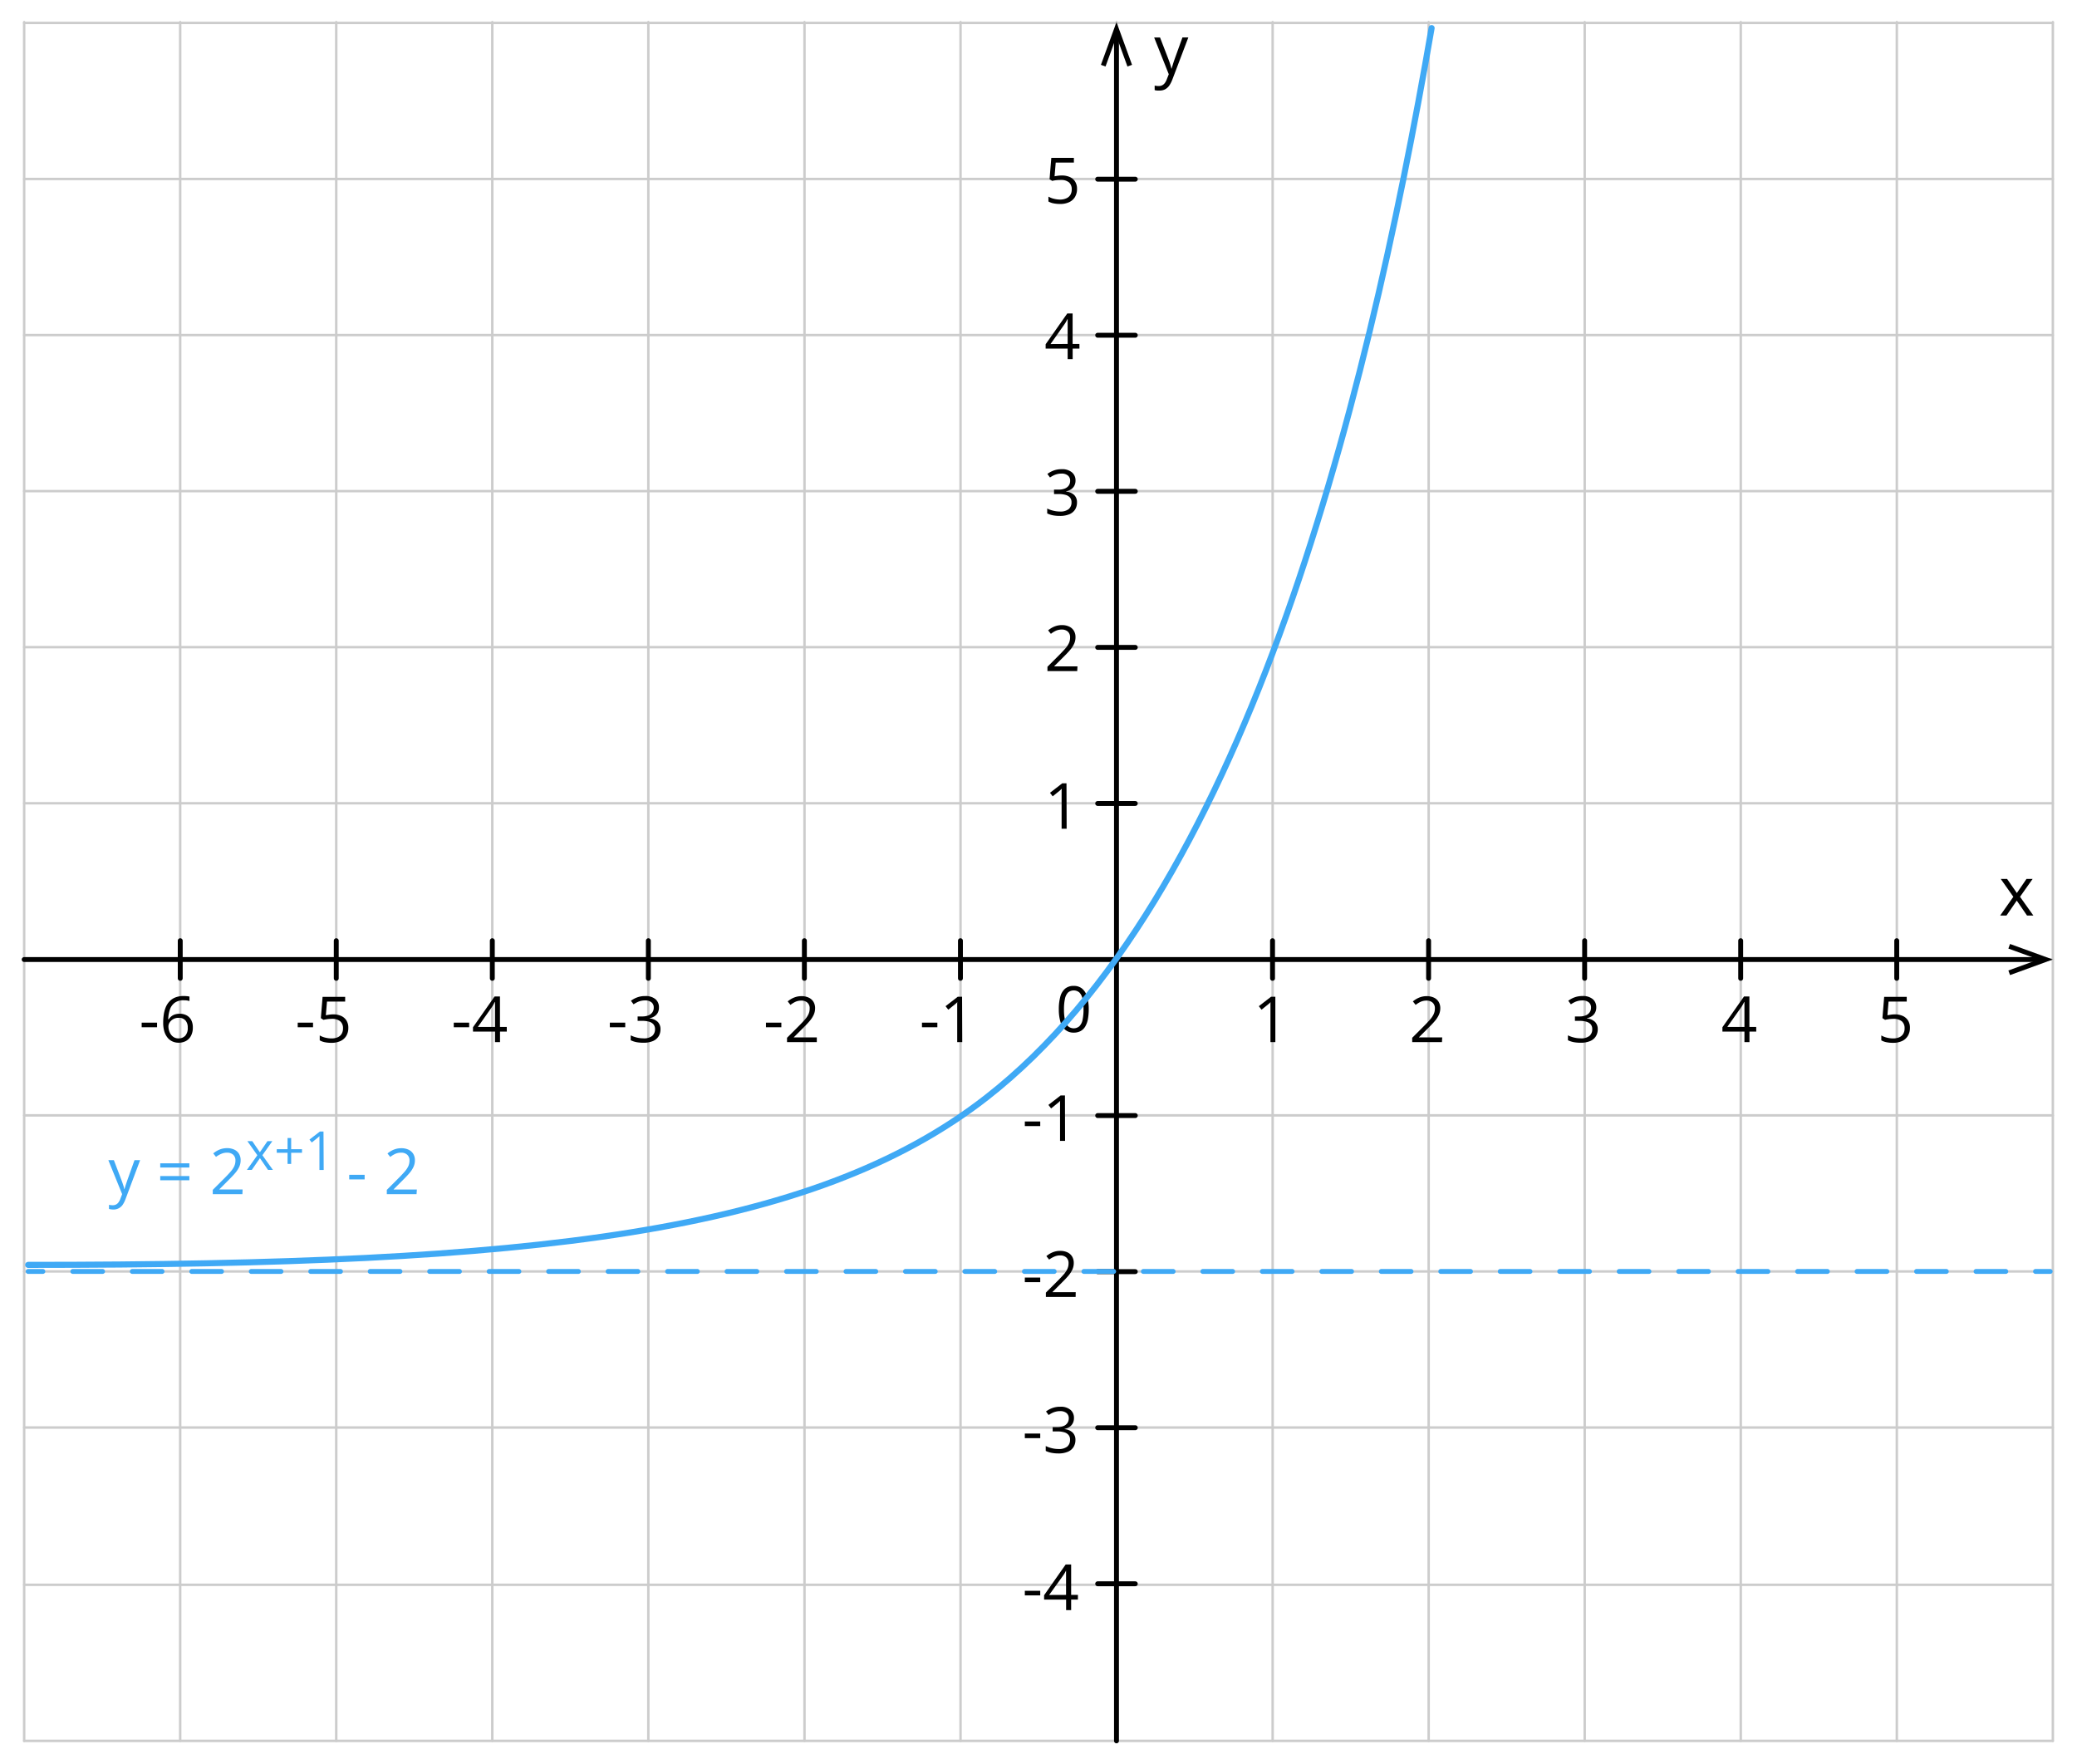 <svg xmlns="http://www.w3.org/2000/svg" width="849.3" height="721.19" viewBox="0 0 849.3 721.19">
  <defs>
    <style>
      .cls-1, .cls-2, .cls-3, .cls-5, .cls-6, .cls-7 {
        fill: none;
      }

      .cls-1 {
        stroke: #ccc;
      }

      .cls-1, .cls-2, .cls-5, .cls-6, .cls-7 {
        stroke-linecap: round;
        stroke-linejoin: round;
      }

      .cls-2 {
        stroke: #000;
      }

      .cls-2, .cls-6, .cls-7 {
        stroke-width: 2px;
      }

      .cls-4 {
        isolation: isolate;
      }

      .cls-5, .cls-6, .cls-7 {
        stroke: #3fa9f5;
      }

      .cls-5 {
        stroke-width: 2.5px;
      }

      .cls-7 {
        stroke-dasharray: 12.16 12.16;
      }

      .cls-8 {
        fill: #3fa9f5;
      }
    </style>
  </defs>
  <title>YCUZD_180824_2_1</title>
  <g id="Layer_2" data-name="Layer 2">
    <g id="Layer_1-2" data-name="Layer 1">
      <g>
        <line class="cls-1" x1="9.88" y1="9.37" x2="839.39" y2="9.37"/>
        <line class="cls-1" x1="9.88" y1="73.18" x2="839.39" y2="73.18"/>
        <line class="cls-1" x1="9.88" y1="136.99" x2="839.39" y2="136.99"/>
        <line class="cls-1" x1="9.88" y1="200.79" x2="839.39" y2="200.79"/>
        <line class="cls-1" x1="9.88" y1="264.6" x2="839.39" y2="264.6"/>
        <line class="cls-1" x1="9.88" y1="328.41" x2="839.39" y2="328.41"/>
        <line class="cls-1" x1="9.88" y1="392.22" x2="839.39" y2="392.22"/>
        <line class="cls-1" x1="9.88" y1="456.03" x2="839.39" y2="456.03"/>
        <line class="cls-1" x1="9.88" y1="519.84" x2="839.39" y2="519.84"/>
        <line class="cls-1" x1="9.88" y1="583.65" x2="839.39" y2="583.65"/>
        <line class="cls-1" x1="9.88" y1="647.96" x2="839.39" y2="647.96"/>
        <line class="cls-1" x1="9.88" y1="711.77" x2="839.39" y2="711.77"/>
      </g>
      <g>
        <line class="cls-1" x1="456.58" y1="9.03" x2="456.58" y2="711.77"/>
        <line class="cls-1" x1="392.77" y1="9.03" x2="392.77" y2="711.77"/>
        <line class="cls-1" x1="328.96" y1="9.03" x2="328.96" y2="711.77"/>
        <line class="cls-1" x1="584.19" y1="9.03" x2="584.19" y2="711.77"/>
        <line class="cls-1" x1="520.39" y1="9.03" x2="520.39" y2="711.77"/>
        <line class="cls-1" x1="711.81" y1="9.03" x2="711.81" y2="711.77"/>
        <line class="cls-1" x1="648" y1="9.03" x2="648" y2="711.77"/>
        <line class="cls-1" x1="839.43" y1="9.03" x2="839.43" y2="711.77"/>
        <line class="cls-1" x1="775.62" y1="9.03" x2="775.62" y2="711.77"/>
        <line class="cls-1" x1="73.68" y1="9.03" x2="73.68" y2="711.77"/>
        <line class="cls-1" x1="9.88" y1="9.03" x2="9.88" y2="711.77"/>
        <line class="cls-1" x1="201.3" y1="9.03" x2="201.3" y2="711.77"/>
        <line class="cls-1" x1="137.49" y1="9.03" x2="137.49" y2="711.77"/>
        <line class="cls-1" x1="265.11" y1="9.03" x2="265.11" y2="711.77"/>
      </g>
      <g>
        <line class="cls-2" x1="456.54" y1="711.77" x2="456.54" y2="14.68"/>
        <polygon points="462.9 26.51 461.02 27.19 456.54 14.88 452.06 27.19 450.18 26.51 456.54 9.03 462.9 26.51"/>
      </g>
      <g>
        <line class="cls-2" x1="9.88" y1="392.31" x2="833.74" y2="392.31"/>
        <polygon points="821.92 398.67 821.24 396.79 833.55 392.3 821.24 387.83 821.92 385.95 839.39 392.3 821.92 398.67"/>
      </g>
      <g>
        <line class="cls-2" x1="520.35" y1="384.61" x2="520.35" y2="400"/>
        <line class="cls-2" x1="647.97" y1="384.61" x2="647.97" y2="400"/>
        <line class="cls-2" x1="584.16" y1="384.61" x2="584.16" y2="400"/>
        <line class="cls-2" x1="775.59" y1="384.61" x2="775.59" y2="400"/>
        <line class="cls-2" x1="711.78" y1="384.61" x2="711.78" y2="400"/>
        <line class="cls-2" x1="201.31" y1="384.61" x2="201.31" y2="400"/>
        <line class="cls-2" x1="137.5" y1="384.61" x2="137.5" y2="400"/>
        <line class="cls-2" x1="328.92" y1="384.61" x2="328.92" y2="400"/>
        <line class="cls-2" x1="265.12" y1="384.61" x2="265.12" y2="400"/>
        <line class="cls-2" x1="392.73" y1="384.61" x2="392.73" y2="400"/>
        <line class="cls-2" x1="73.7" y1="384.61" x2="73.7" y2="400"/>
      </g>
      <g>
        <line class="cls-2" x1="464.23" y1="456.11" x2="448.85" y2="456.11"/>
        <line class="cls-2" x1="464.23" y1="583.73" x2="448.85" y2="583.73"/>
        <line class="cls-2" x1="464.23" y1="519.92" x2="448.85" y2="519.92"/>
        <line class="cls-2" x1="464.23" y1="647.54" x2="448.85" y2="647.54"/>
        <line class="cls-2" x1="464.23" y1="137.07" x2="448.85" y2="137.07"/>
        <line class="cls-2" x1="464.23" y1="73.26" x2="448.85" y2="73.26"/>
        <line class="cls-2" x1="464.23" y1="264.69" x2="448.85" y2="264.69"/>
        <line class="cls-2" x1="464.23" y1="200.88" x2="448.85" y2="200.88"/>
        <line class="cls-2" x1="464.23" y1="328.5" x2="448.85" y2="328.5"/>
      </g>
      <path d="M471.94,15.33h2.41L477.7,24l.54,1.47c.16.47.3.92.43,1.35a9,9,0,0,1,.3,1.24h.1c.13-.45.31-1,.55-1.79s.49-1.51.76-2.28l3.13-8.68h2.41L479.4,32.48a11.82,11.82,0,0,1-1.21,2.41,5.08,5.08,0,0,1-1.68,1.58,4.71,4.71,0,0,1-2.38.55A7.07,7.07,0,0,1,473,37a3.47,3.47,0,0,1-.85-.17V35l.73.12a6.69,6.69,0,0,0,.9.06,3.13,3.13,0,0,0,1.47-.33,3.08,3.08,0,0,0,1.07-.93,6.21,6.21,0,0,0,.78-1.46l.82-2.11Z"/>
      <path d="M823.27,366.66l-5.16-7.31h2.6l4,5.77,3.94-5.77h2.51L826,366.66l5.47,7.67h-2.6l-4.2-6.11-4.22,6.11h-2.57Z"/>
      <rect class="cls-3" width="849.3" height="721.19"/>
      <g class="cls-4">
        <path d="M774.75,414.73a7.76,7.76,0,0,1,3.29.64,5,5,0,0,1,2.17,1.86,5.46,5.46,0,0,1,.77,3,6.27,6.27,0,0,1-.83,3.28,5.44,5.44,0,0,1-2.37,2.12,8.61,8.61,0,0,1-3.71.74,13.37,13.37,0,0,1-2.69-.25,6.72,6.72,0,0,1-2.1-.77v-2a8.32,8.32,0,0,0,2.25.89,10.52,10.52,0,0,0,2.56.33,6.26,6.26,0,0,0,2.47-.45,3.54,3.54,0,0,0,1.65-1.37,4.19,4.19,0,0,0,.59-2.32,3.6,3.6,0,0,0-1.13-2.86,5.29,5.29,0,0,0-3.59-1,13.59,13.59,0,0,0-1.72.12c-.63.09-1.15.18-1.55.28l-1.07-.7.71-8.7h9.23v1.93h-7.43l-.47,5.59,1.25-.21A12.76,12.76,0,0,1,774.75,414.73Z"/>
      </g>
      <g class="cls-4">
        <path d="M652.73,411.85a4.46,4.46,0,0,1-.49,2.15,4,4,0,0,1-1.34,1.49,5.41,5.41,0,0,1-2,.81v.1a5.49,5.49,0,0,1,3.32,1.42,4.15,4.15,0,0,1,1.11,3,5.43,5.43,0,0,1-.76,2.86,5,5,0,0,1-2.31,1.95,9.69,9.69,0,0,1-4,.7,15.33,15.33,0,0,1-2.72-.23,9.66,9.66,0,0,1-2.4-.79v-2a11.55,11.55,0,0,0,2.52.9,11.05,11.05,0,0,0,2.63.32,5.37,5.37,0,0,0,3.66-1,3.48,3.48,0,0,0,1.13-2.76,2.92,2.92,0,0,0-.62-1.95,3.66,3.66,0,0,0-1.81-1.09,10,10,0,0,0-2.82-.35H644v-1.8h1.86a6.76,6.76,0,0,0,2.57-.44,3.59,3.59,0,0,0,1.6-1.26,3.26,3.26,0,0,0,.55-1.91,2.64,2.64,0,0,0-.94-2.17,3.9,3.9,0,0,0-2.55-.77,7.69,7.69,0,0,0-1.8.2,7.43,7.43,0,0,0-1.52.56,12.18,12.18,0,0,0-1.42.83l-1.07-1.45a9.8,9.8,0,0,1,2.47-1.36,9.1,9.1,0,0,1,3.32-.57,6.15,6.15,0,0,1,4.26,1.29A4.29,4.29,0,0,1,652.73,411.85Z"/>
      </g>
      <g class="cls-4">
        <path d="M521.5,426.08h-2V411.64c0-.36,0-.69,0-1s0-.6.06-.92a9.09,9.09,0,0,1-.74.7l-.85.7-2.12,1.7-1.1-1.43,5-3.87h1.75Z"/>
      </g>
      <g class="cls-4">
        <path d="M419.06,460.41v-1.88h6.3v1.88Z"/>
        <path d="M435.52,466.45h-2.06V453.3c0-.5,0-.93,0-1.29s0-.69,0-1,0-.61.06-.92a9,9,0,0,1-.74.69c-.23.19-.51.43-.85.7l-2.12,1.71-1.1-1.44,5-3.87h1.76Z"/>
      </g>
      <g class="cls-4">
        <path d="M419.06,524.22v-1.88h6.3v1.88Z"/>
        <path d="M439.83,530.26H427.67V528.5l5-5c.93-.94,1.7-1.77,2.33-2.49a9.44,9.44,0,0,0,1.44-2.16,5.4,5.4,0,0,0,.5-2.32,3.06,3.06,0,0,0-.93-2.41,3.59,3.59,0,0,0-2.46-.83,5.65,5.65,0,0,0-2.36.46A9.9,9.9,0,0,0,429,515l-1.13-1.42a10.21,10.21,0,0,1,1.61-1.11,9,9,0,0,1,1.86-.76,8.18,8.18,0,0,1,2.13-.28,6.77,6.77,0,0,1,3,.6,4.42,4.42,0,0,1,1.92,1.7,5,5,0,0,1,.68,2.63,6.4,6.4,0,0,1-.58,2.73,11.11,11.11,0,0,1-1.64,2.51c-.7.82-1.52,1.69-2.46,2.62l-4,4v.09h9.48Z"/>
      </g>
      <g class="cls-4">
        <path d="M419.06,588v-1.88h6.3V588Z"/>
        <path d="M439.15,579.76a4.47,4.47,0,0,1-.49,2.16,4.08,4.08,0,0,1-1.34,1.49,5.57,5.57,0,0,1-2,.8v.11a5.41,5.41,0,0,1,3.32,1.42,4.11,4.11,0,0,1,1.11,3,5.34,5.34,0,0,1-.76,2.86,5,5,0,0,1-2.31,1.95,9.66,9.66,0,0,1-4,.7A14.45,14.45,0,0,1,430,594a10,10,0,0,1-2.39-.78v-2a11.45,11.45,0,0,0,2.51.89,11.14,11.14,0,0,0,2.63.33,5.48,5.48,0,0,0,3.67-1,3.54,3.54,0,0,0,1.13-2.76,2.89,2.89,0,0,0-.63-2,3.6,3.6,0,0,0-1.8-1.09,9.81,9.81,0,0,0-2.83-.35h-1.85V583.5h1.86a6.76,6.76,0,0,0,2.57-.44,3.52,3.52,0,0,0,1.6-1.25,3.31,3.31,0,0,0,.56-1.91,2.67,2.67,0,0,0-.94-2.18,4,4,0,0,0-2.56-.77,7.17,7.17,0,0,0-1.8.21,7.41,7.41,0,0,0-1.52.55,13.78,13.78,0,0,0-1.42.83l-1.07-1.45a10,10,0,0,1,2.48-1.36,9,9,0,0,1,3.31-.57,6.08,6.08,0,0,1,4.26,1.3A4.26,4.26,0,0,1,439.15,579.76Z"/>
      </g>
      <g class="cls-4">
        <path d="M419.06,652.29v-1.88h6.3v1.88Z"/>
        <path d="M440.76,654H438v4.3h-2.06V654h-9v-1.78l8.83-12.58H438v12.45h2.78Zm-4.84-1.91v-6.07c0-.46,0-.88,0-1.26s0-.73,0-1,0-.64,0-.94l0-.87H436c-.16.34-.35.69-.55,1.07a11.14,11.14,0,0,1-.63,1L429,652.12Z"/>
      </g>
      <g class="cls-4">
        <path d="M434.18,71.75a7.79,7.79,0,0,1,3.29.64,4.92,4.92,0,0,1,2.16,1.86,5.46,5.46,0,0,1,.77,3,6.27,6.27,0,0,1-.83,3.28,5.38,5.38,0,0,1-2.37,2.12,8.44,8.44,0,0,1-3.71.74,13.44,13.44,0,0,1-2.69-.25,6.56,6.56,0,0,1-2.09-.76v-2a8.11,8.11,0,0,0,2.24.89,10.6,10.6,0,0,0,2.57.33A6.29,6.29,0,0,0,436,81.1a3.64,3.64,0,0,0,1.65-1.37,4.25,4.25,0,0,0,.59-2.32,3.62,3.62,0,0,0-1.14-2.86,5.3,5.3,0,0,0-3.58-1,12.19,12.19,0,0,0-1.73.13,13.93,13.93,0,0,0-1.55.28l-1.07-.7.72-8.71h9.23v1.93h-7.43l-.47,5.6c.32-.07.73-.14,1.24-.21A12.8,12.8,0,0,1,434.18,71.75Z"/>
      </g>
      <g class="cls-4">
        <path d="M441.4,142.53h-2.78v4.3h-2.05v-4.3h-9v-1.78l8.84-12.58h2.19v12.45h2.78Zm-4.83-1.91v-6.07c0-.46,0-.88,0-1.26s0-.73,0-1,0-.64,0-.94l0-.87h-.1c-.16.34-.34.69-.55,1.07a11.14,11.14,0,0,1-.63,1l-5.72,8.11Z"/>
      </g>
      <g class="cls-4">
        <path d="M439.79,196.41a4.59,4.59,0,0,1-.48,2.16,4,4,0,0,1-1.35,1.49,5.5,5.5,0,0,1-2,.8V201a5.41,5.41,0,0,1,3.32,1.42,4.11,4.11,0,0,1,1.11,3,5.42,5.42,0,0,1-.75,2.86,5.1,5.1,0,0,1-2.31,1.95,9.72,9.72,0,0,1-4,.7,14.56,14.56,0,0,1-2.73-.23,10,10,0,0,1-2.39-.78v-2a11.64,11.64,0,0,0,2.51.89,11.14,11.14,0,0,0,2.63.33,5.46,5.46,0,0,0,3.67-1,3.54,3.54,0,0,0,1.13-2.76,2.89,2.89,0,0,0-.63-1.95,3.6,3.6,0,0,0-1.8-1.09,9.77,9.77,0,0,0-2.83-.35H431v-1.81h1.87a6.52,6.52,0,0,0,2.56-.44,3.6,3.6,0,0,0,1.61-1.25,3.3,3.3,0,0,0,.55-1.91,2.64,2.64,0,0,0-.94-2.18,3.94,3.94,0,0,0-2.55-.77,7.17,7.17,0,0,0-1.8.21,7.5,7.5,0,0,0-1.53.55,14.93,14.93,0,0,0-1.42.83l-1.07-1.45a10.54,10.54,0,0,1,2.48-1.36,9,9,0,0,1,3.31-.57,6.13,6.13,0,0,1,4.27,1.3A4.25,4.25,0,0,1,439.79,196.41Z"/>
      </g>
      <g class="cls-4">
        <path d="M440.48,274.37H428.31v-1.76l5-5c.92-.94,1.7-1.77,2.33-2.49a9.44,9.44,0,0,0,1.44-2.16,5.39,5.39,0,0,0,.49-2.32,3.06,3.06,0,0,0-.93-2.41,3.57,3.57,0,0,0-2.46-.83,5.71,5.71,0,0,0-2.36.46,9.85,9.85,0,0,0-2.1,1.29l-1.13-1.42a10.11,10.11,0,0,1,1.6-1.11,8.83,8.83,0,0,1,1.87-.76,8,8,0,0,1,2.12-.28,6.74,6.74,0,0,1,3,.6,4.42,4.42,0,0,1,1.92,1.7,4.86,4.86,0,0,1,.68,2.63,6.4,6.4,0,0,1-.58,2.73,11.11,11.11,0,0,1-1.64,2.51c-.7.82-1.52,1.69-2.46,2.62l-4,4v.09h9.49Z"/>
      </g>
      <g class="cls-4">
        <path d="M436.16,338.84H434.1V325.69c0-.5,0-.93,0-1.29s0-.69,0-1l.06-.92c-.26.27-.51.5-.73.69l-.85.7-2.13,1.71-1.1-1.44,5-3.87h1.75Z"/>
      </g>
      <g class="cls-4">
        <path d="M313.21,420v-1.88h6.29V420Z"/>
        <path d="M334,426.08H321.82v-1.77l5-5c.92-.93,1.7-1.76,2.33-2.49a9.18,9.18,0,0,0,1.44-2.15,5.4,5.4,0,0,0,.49-2.33,3,3,0,0,0-.93-2.4,3.53,3.53,0,0,0-2.46-.84,5.88,5.88,0,0,0-2.36.46,10.63,10.63,0,0,0-2.1,1.3l-1.13-1.43a10.06,10.06,0,0,1,1.6-1.1,8.83,8.83,0,0,1,1.87-.76,7.65,7.65,0,0,1,2.12-.28,6.74,6.74,0,0,1,3,.6,4.44,4.44,0,0,1,1.93,1.7,4.92,4.92,0,0,1,.68,2.63,6.41,6.41,0,0,1-.59,2.73,10.73,10.73,0,0,1-1.64,2.5c-.7.83-1.52,1.7-2.46,2.62l-4,4v.09H334Z"/>
      </g>
      <g class="cls-4">
        <path d="M185.55,420v-1.88h6.29V420Z"/>
        <path d="M207.24,421.77h-2.78v4.31h-2.05v-4.31h-9V420l8.84-12.59h2.19v12.46h2.78Zm-4.83-1.9V413.8c0-.47,0-.89,0-1.26s0-.73,0-1.06,0-.63,0-.93,0-.59,0-.88h-.1c-.16.34-.34.7-.55,1.08s-.42.71-.63,1l-5.72,8.11Z"/>
      </g>
      <g class="cls-4">
        <path d="M57.93,420v-1.88h6.29V420Z"/>
        <path d="M66.73,418.14a21.89,21.89,0,0,1,.23-3.27,13.16,13.16,0,0,1,.79-3,8,8,0,0,1,1.53-2.42,6.63,6.63,0,0,1,2.4-1.63,9.2,9.2,0,0,1,3.46-.59q.57,0,1.23.06a5.59,5.59,0,0,1,1.1.18v1.82a6.14,6.14,0,0,0-1.08-.25,9.71,9.71,0,0,0-1.21-.07,6,6,0,0,0-3.71,1,5.69,5.69,0,0,0-2,2.78,14,14,0,0,0-.69,4H69a4.75,4.75,0,0,1,1-1.15,4.53,4.53,0,0,1,1.47-.82,6.24,6.24,0,0,1,2-.3,5.87,5.87,0,0,1,2.84.66,4.62,4.62,0,0,1,1.88,1.91,6.51,6.51,0,0,1,.66,3.05,7.12,7.12,0,0,1-.71,3.31,5.06,5.06,0,0,1-2,2.15,6.13,6.13,0,0,1-3.13.76,5.89,5.89,0,0,1-2.5-.52,5.41,5.41,0,0,1-2-1.55,7.54,7.54,0,0,1-1.32-2.56A12.26,12.26,0,0,1,66.73,418.14ZM73,424.55a3.64,3.64,0,0,0,2.77-1.1,4.74,4.74,0,0,0,1-3.34,4.24,4.24,0,0,0-.93-2.89,3.46,3.46,0,0,0-2.79-1.07,4.36,4.36,0,0,0-2.21.53A4.16,4.16,0,0,0,69.39,418a3,3,0,0,0-.52,1.63,6,6,0,0,0,.25,1.7,5.58,5.58,0,0,0,.75,1.6,3.94,3.94,0,0,0,1.29,1.18A3.62,3.62,0,0,0,73,424.55Z"/>
      </g>
      <g class="cls-4">
        <path d="M718.15,421.77h-2.78v4.31h-2.06v-4.31h-9V420l8.83-12.59h2.2v12.46h2.78Zm-4.84-1.9V413.8c0-.47,0-.89,0-1.26s0-.73,0-1.06,0-.63,0-.93l0-.88h-.1c-.16.34-.35.7-.56,1.08a10.37,10.37,0,0,1-.62,1l-5.73,8.11Z"/>
      </g>
      <g class="cls-4">
        <path d="M589.62,426.08H577.46v-1.77l5-5c.93-.93,1.7-1.76,2.33-2.49a9.18,9.18,0,0,0,1.44-2.15,5.41,5.41,0,0,0,.5-2.33,3,3,0,0,0-.93-2.4,3.56,3.56,0,0,0-2.46-.84,5.81,5.81,0,0,0-2.36.46,10.4,10.4,0,0,0-2.11,1.3l-1.13-1.43a10.15,10.15,0,0,1,1.61-1.1,9,9,0,0,1,1.86-.76,7.77,7.77,0,0,1,2.13-.28,6.77,6.77,0,0,1,3,.6,4.36,4.36,0,0,1,1.92,1.7,4.92,4.92,0,0,1,.68,2.63,6.41,6.41,0,0,1-.59,2.73,10.68,10.68,0,0,1-1.63,2.5c-.7.83-1.53,1.7-2.47,2.62l-4,4v.09h9.48Z"/>
      </g>
      <g class="cls-4">
        <path d="M377,420v-1.88h6.29V420Z"/>
        <path d="M393.47,426.08h-2.06V412.92c0-.49,0-.92,0-1.28s0-.69,0-1,0-.6.05-.92a7.69,7.69,0,0,1-.73.7l-.85.7-2.12,1.7-1.11-1.43,5-3.87h1.75Z"/>
      </g>
      <g class="cls-4">
        <path d="M445.19,412.68a22.24,22.24,0,0,1-.34,4,9.28,9.28,0,0,1-1.08,3,5,5,0,0,1-1.91,1.88,5.82,5.82,0,0,1-2.8.64,5.21,5.21,0,0,1-3.43-1.13,6.68,6.68,0,0,1-2-3.27,17.33,17.33,0,0,1-.67-5.16,19.11,19.11,0,0,1,.6-5.11,6.48,6.48,0,0,1,1.95-3.29,5.32,5.32,0,0,1,3.56-1.15,5.2,5.2,0,0,1,3.45,1.14,6.71,6.71,0,0,1,2,3.27A17.59,17.59,0,0,1,445.19,412.68Zm-10.12,0a20.1,20.1,0,0,0,.39,4.32,5.13,5.13,0,0,0,1.28,2.58,3.56,3.56,0,0,0,4.63,0,5.14,5.14,0,0,0,1.29-2.58,20.06,20.06,0,0,0,.4-4.33,19.6,19.6,0,0,0-.4-4.27,5.13,5.13,0,0,0-1.27-2.59,3.57,3.57,0,0,0-4.67,0,5.2,5.2,0,0,0-1.26,2.59A19.66,19.66,0,0,0,435.07,412.68Z"/>
      </g>
      <g class="cls-4">
        <path d="M249.37,420v-1.88h6.29V420Z"/>
        <path d="M269.45,411.85A4.58,4.58,0,0,1,269,414a4,4,0,0,1-1.35,1.49,5.34,5.34,0,0,1-2,.81v.1a5.44,5.44,0,0,1,3.32,1.42,4.15,4.15,0,0,1,1.11,3,5.42,5.42,0,0,1-.75,2.86,5.1,5.1,0,0,1-2.31,1.95,9.72,9.72,0,0,1-4,.7,15.53,15.53,0,0,1-2.73-.23,9.58,9.58,0,0,1-2.39-.79v-2a11.66,11.66,0,0,0,2.51.9,11.18,11.18,0,0,0,2.63.32,5.39,5.39,0,0,0,3.67-1,3.52,3.52,0,0,0,1.13-2.76,2.93,2.93,0,0,0-.63-1.95,3.67,3.67,0,0,0-1.8-1.09,10,10,0,0,0-2.82-.35h-1.86v-1.8h1.87a6.68,6.68,0,0,0,2.56-.44,3.56,3.56,0,0,0,1.61-1.26,3.26,3.26,0,0,0,.55-1.91,2.64,2.64,0,0,0-.94-2.17,3.94,3.94,0,0,0-2.55-.77,7.18,7.18,0,0,0-3.33.76,14.09,14.09,0,0,0-1.42.83L258,409.18a9.63,9.63,0,0,1,2.47-1.36,9,9,0,0,1,3.31-.57,6.18,6.18,0,0,1,4.27,1.29A4.28,4.28,0,0,1,269.45,411.85Z"/>
      </g>
      <g class="cls-4">
        <path d="M121.74,420v-1.88H128V420Z"/>
        <path d="M136.21,414.73a7.79,7.79,0,0,1,3.29.64,4.92,4.92,0,0,1,2.16,1.86,5.46,5.46,0,0,1,.77,3,6.26,6.26,0,0,1-.82,3.28,5.47,5.47,0,0,1-2.38,2.12,8.58,8.58,0,0,1-3.71.74,13.44,13.44,0,0,1-2.69-.25,6.65,6.65,0,0,1-2.09-.77v-2a8.32,8.32,0,0,0,2.25.89,10.52,10.52,0,0,0,2.56.33,6.29,6.29,0,0,0,2.47-.45,3.54,3.54,0,0,0,1.65-1.37,4.27,4.27,0,0,0,.59-2.32,3.61,3.61,0,0,0-1.14-2.86,5.24,5.24,0,0,0-3.58-1,13.74,13.74,0,0,0-1.73.12c-.63.09-1.14.18-1.55.28l-1.06-.7.71-8.7h9.23v1.93h-7.43l-.47,5.59,1.24-.21A12.91,12.91,0,0,1,136.21,414.73Z"/>
      </g>
      <path class="cls-5" d="M11.52,517.16c206,0,320.33-12.59,392-68.53C507.73,367.22,557.82,171.19,585.39,11.49"/>
      <g>
        <line class="cls-6" x1="838.34" y1="519.84" x2="832.34" y2="519.84"/>
        <line class="cls-7" x1="820.18" y1="519.84" x2="23.61" y2="519.84"/>
        <line class="cls-6" x1="17.52" y1="519.84" x2="11.52" y2="519.84"/>
      </g>
      <g>
        <path class="cls-8" d="M44.3,474.34h2.26l3.08,8.07c.17.47.34.93.49,1.37s.29.85.41,1.25a10.65,10.65,0,0,1,.28,1.15h.09c.11-.42.28-1,.5-1.67s.46-1.39.71-2.11L55,474.34H57.3l-6,16a10.65,10.65,0,0,1-1.13,2.24A4.49,4.49,0,0,1,48.57,494a4.38,4.38,0,0,1-2.21.52,6.51,6.51,0,0,1-1-.07,7.78,7.78,0,0,1-.79-.16v-1.69l.68.12a7.4,7.4,0,0,0,.83.05,2.94,2.94,0,0,0,1.37-.3,2.91,2.91,0,0,0,1-.87,6,6,0,0,0,.73-1.36l.76-2Z"/>
        <path class="cls-8" d="M65.52,477.36v-1.72H77.43v1.72Zm0,5.19v-1.71H77.43v1.71Z"/>
        <path class="cls-8" d="M99.12,488.25H87v-1.76l5-5c.93-.93,1.7-1.77,2.33-2.49a9.61,9.61,0,0,0,1.44-2.15,5.47,5.47,0,0,0,.5-2.33,3.06,3.06,0,0,0-.93-2.41,3.59,3.59,0,0,0-2.46-.83,5.65,5.65,0,0,0-2.36.46A9.9,9.9,0,0,0,88.33,473l-1.13-1.42a10.21,10.21,0,0,1,1.61-1.11,9,9,0,0,1,1.86-.76,8.18,8.18,0,0,1,2.13-.28,6.77,6.77,0,0,1,3,.6,4.42,4.42,0,0,1,1.92,1.7,5,5,0,0,1,.68,2.63,6.4,6.4,0,0,1-.58,2.73,11.11,11.11,0,0,1-1.64,2.51c-.7.82-1.52,1.69-2.46,2.62l-4,4v.09h9.48Z"/>
      </g>
      <g>
        <path class="cls-8" d="M142.8,482.21v-1.88h6.3v1.88Z"/>
        <path class="cls-8" d="M170.33,488.25H158.17v-1.76l5-5c.92-.93,1.7-1.77,2.33-2.49a9.61,9.61,0,0,0,1.44-2.15,5.47,5.47,0,0,0,.5-2.33,3.07,3.07,0,0,0-.94-2.41,3.56,3.56,0,0,0-2.45-.83,5.73,5.73,0,0,0-2.37.46,10.1,10.1,0,0,0-2.1,1.29l-1.13-1.42a10.11,10.11,0,0,1,1.6-1.11,8.83,8.83,0,0,1,1.87-.76,8.06,8.06,0,0,1,2.13-.28,6.72,6.72,0,0,1,3,.6,4.51,4.51,0,0,1,1.93,1.7,5,5,0,0,1,.68,2.63,6.41,6.41,0,0,1-.59,2.73,10.78,10.78,0,0,1-1.64,2.51c-.7.82-1.52,1.69-2.46,2.62l-4,4v.09h9.49Z"/>
      </g>
      <g>
        <path class="cls-8" d="M105.23,472.32l-4.07-5.74h2l3.1,4.53,3.1-4.53h2l-4.07,5.74,4.3,6h-2l-3.3-4.8-3.32,4.8h-2Z"/>
        <path class="cls-8" d="M119.06,469.86h4.43v1.46h-4.43v4.56h-1.47v-4.56h-4.42v-1.46h4.42v-4.57h1.47Z"/>
        <path class="cls-8" d="M132.36,478.35h-1.74V467.22c0-.42,0-.79,0-1.09s0-.58,0-.84,0-.51,0-.78a8.1,8.1,0,0,1-.63.59l-.72.59-1.79,1.44-.93-1.21,4.25-3.28h1.48Z"/>
      </g>
    </g>
  </g>
</svg>
